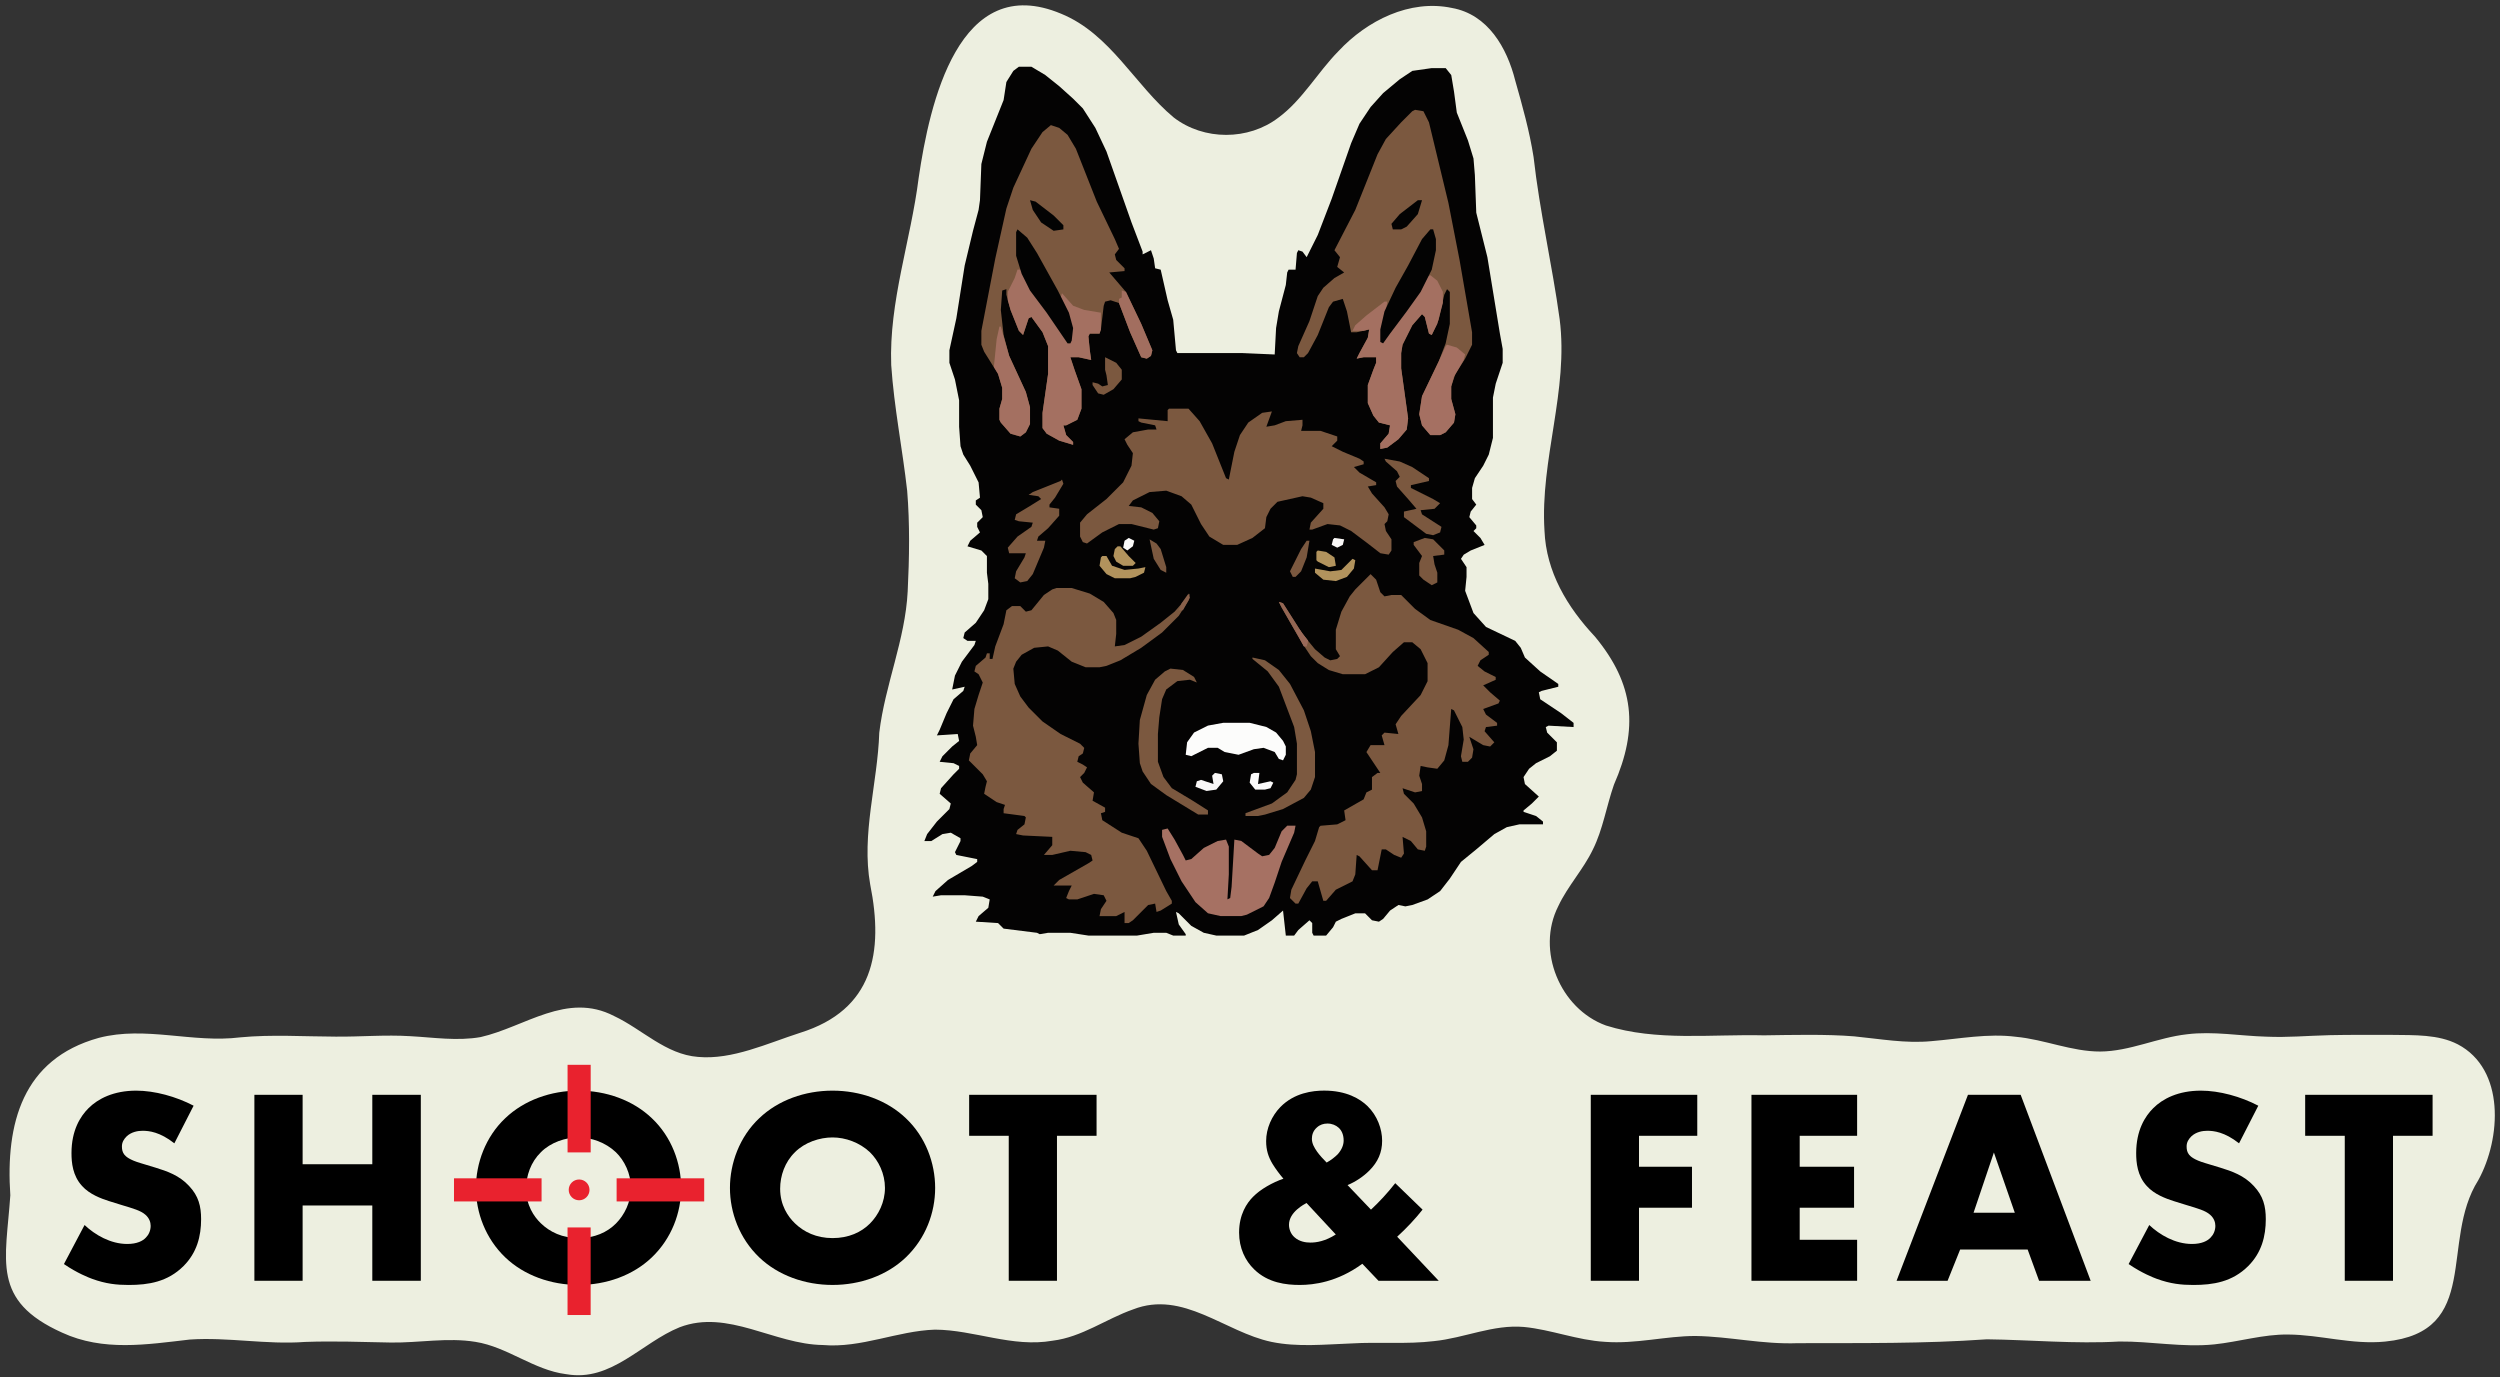 <svg width="403" height="222" viewBox="0 0 403 222" fill="none" xmlns="http://www.w3.org/2000/svg">
<rect x="0" y="0" width="403" height="222" fill="#333333" stroke="none"/>
<g clip-path="url(#clip0_325_3157)">
<path d="M91.235 221.513C86.056 220.855 81.788 217.119 76.654 216.31C72.138 215.57 67.578 216.481 63.028 216.417C58.365 216.33 53.869 216.149 49.163 216.32C42.995 216.788 36.701 215.516 30.592 215.935C23.66 216.734 16.654 217.889 10.009 214.819C-1.444 209.66 0.948 203.244 1.664 192.678C0.885 181.142 3.598 170.716 15.938 167.301C23.46 165.343 31.069 168.183 38.718 167.223C43.78 166.736 49.065 167.092 54.098 167.106C58.097 167.145 62.126 166.78 66.141 167.033C69.916 167.238 73.716 167.842 77.472 167.179C84.619 165.557 91.376 159.838 98.99 163.784C103.511 165.908 107.306 169.971 112.524 170.375C118.043 170.877 123.695 168.188 128.995 166.483C140.789 162.79 142.465 153.509 140.278 142.592C138.826 134.417 141.471 126.306 141.739 118.107C142.655 110.415 145.929 103.122 146.319 95.327C146.587 89.954 146.674 84.434 146.236 79.114C145.476 72.347 144.122 65.654 143.664 58.848C143.293 48.603 146.82 38.786 148.087 28.692C149.841 16.742 154.527 -4.737 171.067 2.219C179.003 5.469 182.934 13.717 189.199 18.934C194.051 22.68 201.242 22.676 206.099 18.949C209.928 16.128 212.398 11.661 215.769 8.236C220.354 3.325 227.247 -0.158 234.053 1.284C239.85 2.317 242.924 7.695 244.254 12.981C245.413 17.059 246.553 21.122 247.211 25.306C248.205 34.153 250.207 42.659 251.415 51.438C252.896 62.925 248.249 74.067 248.97 85.53C249.233 92.195 252.648 97.875 257.101 102.615C263.492 110.327 264.13 117.469 260.17 126.486C258.957 129.96 258.387 133.706 256.779 136.926C255.24 140.151 252.702 142.84 251.186 146.09C247.586 153.198 251.464 162.619 258.884 165.313C267.034 167.886 275.959 166.687 284.343 166.897C288.81 166.833 294.452 166.692 298.9 167.062C303.055 167.467 307.167 168.236 311.366 167.832C315.873 167.462 320.457 166.546 325.007 167.135C329.586 167.569 333.937 169.513 338.555 169.508C343.339 169.474 347.816 167.248 352.542 166.726C356.765 166.195 361.116 166.999 365.335 167.111C368.842 167.262 371.692 166.97 375.59 166.868C378.878 166.794 382.259 166.829 385.552 166.824C389.245 166.877 393.035 166.721 396.192 168.344C403.86 172.368 403.193 183.524 399.5 190.247C393.23 200.131 400.133 214.712 384.485 216.261C379.141 216.797 374.031 215.156 368.852 215.126C364.887 215.063 360.906 216.3 356.931 216.715C351.84 217.236 346.735 216.203 341.634 216.252C334.512 216.666 327.389 215.984 320.281 215.896C309.983 216.622 300.127 216.49 289.833 216.52C284.036 216.739 278.897 215.443 273.279 215.36C268.554 215.36 263.682 216.68 258.733 216.305C254.27 216.047 250.056 214.337 245.681 213.908C240.712 213.465 236.05 215.696 231.159 216.188C226.774 216.719 222.244 216.296 217.825 216.564C213.553 216.719 209.173 217.187 204.949 216.31C197.418 214.717 190.705 207.931 182.661 211.073C178.282 212.608 174.389 215.55 169.678 216.12C163.189 217.265 157.046 214.371 150.713 214.337C144.638 214.542 138.816 217.348 132.654 216.817C124.766 216.719 117.332 210.99 109.562 213.952C103.414 216.437 98.557 222.794 91.322 221.523L91.23 221.513H91.235Z" fill="#EDEFE0"/>
<path d="M13.633 197.472C15.294 199.046 17.813 200.527 20.512 200.527C22.085 200.527 23.03 200.034 23.523 199.494C23.971 199.046 24.287 198.368 24.287 197.608C24.287 197.024 24.063 196.352 23.435 195.811C22.67 195.138 21.501 194.822 19.572 194.237L17.55 193.609C16.293 193.204 14.447 192.532 13.233 191.183C11.704 189.521 11.524 187.407 11.524 185.877C11.524 182.194 12.961 179.944 14.266 178.643C15.796 177.113 18.31 175.812 21.954 175.812C24.921 175.812 28.38 176.758 31.21 178.239L28.107 184.304C25.768 182.462 24.019 182.282 22.982 182.282C22.217 182.282 21.184 182.462 20.419 183.178C19.971 183.627 19.654 184.124 19.654 184.796C19.654 185.337 19.742 185.741 20.059 186.145C20.283 186.413 20.824 186.954 22.665 187.495L25.047 188.216C26.938 188.8 28.911 189.473 30.484 191.183C32.014 192.8 32.418 194.461 32.418 196.532C32.418 199.274 31.746 201.925 29.588 204.083C27.025 206.645 23.927 207.137 20.736 207.137C18.846 207.137 17.048 206.957 14.846 206.148C14.354 205.968 12.464 205.247 10.306 203.766L13.633 197.472Z" fill="black"/>
<path d="M48.782 187.675H60.016V176.484H67.835V206.46H60.016V194.324H48.782V206.46H41.007V176.484H48.782V187.675Z" fill="black"/>
<path d="M105.079 202.685C102.025 205.608 97.708 207.133 93.26 207.133C88.813 207.133 84.496 205.603 81.442 202.685C78.251 199.63 76.721 195.45 76.721 191.494C76.721 187.539 78.251 183.271 81.442 180.26C84.496 177.337 88.813 175.812 93.26 175.812C97.708 175.812 102.025 177.342 105.079 180.26C108.27 183.271 109.8 187.495 109.8 191.494C109.8 195.494 108.27 199.63 105.079 202.685ZM87.19 185.741C85.573 187.315 84.808 189.517 84.808 191.626C84.808 194.276 86.065 196.123 87.19 197.199C88.627 198.592 90.649 199.581 93.256 199.581C95.862 199.581 97.884 198.636 99.277 197.243C100.67 195.85 101.703 193.784 101.703 191.49C101.703 189.195 100.67 187.086 99.277 185.736C97.616 184.163 95.321 183.354 93.256 183.354C91.19 183.354 88.808 184.119 87.19 185.736V185.741Z" fill="black"/>
<path d="M146.026 202.685C142.971 205.608 138.655 207.133 134.207 207.133C129.759 207.133 125.443 205.603 122.388 202.685C119.197 199.63 117.668 195.45 117.668 191.494C117.668 187.539 119.197 183.271 122.388 180.26C125.443 177.337 129.759 175.812 134.207 175.812C138.655 175.812 142.971 177.342 146.026 180.26C149.217 183.271 150.746 187.495 150.746 191.494C150.746 195.494 149.217 199.63 146.026 202.685ZM128.142 185.741C126.524 187.315 125.76 189.517 125.76 191.626C125.76 194.276 127.017 196.123 128.142 197.199C129.579 198.592 131.601 199.581 134.207 199.581C136.813 199.581 138.835 198.636 140.229 197.243C141.622 195.85 142.655 193.784 142.655 191.49C142.655 189.195 141.622 187.086 140.229 185.736C138.567 184.163 136.273 183.354 134.207 183.354C132.142 183.354 129.759 184.119 128.142 185.736V185.741Z" fill="black"/>
<path d="M170.384 183.09V206.46H162.609V183.09H156.227V176.484H176.766V183.09H170.384Z" fill="black"/>
<path d="M229.312 194.999C228.099 196.529 226.75 197.966 225.225 199.359L231.923 206.462H222.214L219.608 203.719C215.564 206.686 211.745 207.134 209.538 207.134C207.331 207.134 204.413 206.818 202.167 204.616C200.73 203.222 199.741 201.201 199.741 198.682C199.741 195.759 200.998 193.918 201.987 192.929C203.156 191.716 205.178 190.59 206.888 190.006C206.303 189.333 205.631 188.432 205.134 187.623C204.462 186.498 204.101 185.421 204.101 183.936C204.101 181.914 205.002 179.892 206.396 178.455C208.642 176.16 211.608 175.805 213.45 175.805C217.089 175.805 219.247 177.154 220.416 178.275C222.034 179.848 222.799 182.006 222.799 183.892C222.799 185.777 222.126 187.307 220.733 188.7C219.788 189.645 218.531 190.498 217.226 191.038L221.001 194.994C222.307 193.781 223.651 192.344 224.913 190.727L229.317 194.994L229.312 194.999ZM210.615 193.922C210.298 194.103 207.784 195.36 207.784 197.43C207.784 198.102 208.052 198.911 208.681 199.452C209.489 200.173 210.522 200.304 211.243 200.304C212.232 200.304 213.625 200.08 215.33 198.999L210.61 193.922H210.615ZM212.281 185.606C212.729 186.235 213.357 186.907 213.854 187.404C214.527 187.044 215.204 186.508 215.652 186.055C216.324 185.29 216.597 184.525 216.597 183.853C216.597 182.864 216.237 182.191 215.788 181.787C215.34 181.383 214.712 181.115 213.991 181.115C213.362 181.115 212.778 181.295 212.286 181.743C211.613 182.328 211.477 183.049 211.477 183.585C211.477 184.35 211.881 185.022 212.286 185.606H212.281Z" fill="black"/>
<path d="M273.6 183.09H264.207V188.079H272.748V194.685H264.207V206.46H256.432V176.484H273.6V183.09Z" fill="black"/>
<path d="M299.367 183.09H290.111V188.079H298.875V194.685H290.111V199.854H299.367V206.46H282.335V176.484H299.367V183.09Z" fill="black"/>
<path d="M326.853 201.427H315.974L313.952 206.46H305.729L317.236 176.484H325.732L337.015 206.46H328.699L326.858 201.427H326.853ZM324.787 195.494L321.416 185.784L318.137 195.494H324.787Z" fill="black"/>
<path d="M346.461 197.472C348.122 199.046 350.641 200.527 353.34 200.527C354.914 200.527 355.859 200.034 356.351 199.494C356.799 199.046 357.116 198.368 357.116 197.608C357.116 197.024 356.891 196.352 356.263 195.811C355.498 195.138 354.329 194.822 352.4 194.237L350.378 193.609C349.121 193.204 347.275 192.532 346.062 191.183C344.532 189.521 344.352 187.407 344.352 185.877C344.352 182.194 345.789 179.944 347.094 178.643C348.624 177.113 351.138 175.812 354.782 175.812C357.749 175.812 361.208 176.758 364.038 178.239L360.935 184.304C358.596 182.462 356.848 182.282 355.81 182.282C355.045 182.282 354.012 182.462 353.247 183.178C352.799 183.627 352.483 184.124 352.483 184.796C352.483 185.337 352.57 185.741 352.887 186.145C353.111 186.413 353.652 186.954 355.493 187.495L357.876 188.216C359.766 188.8 361.739 189.473 363.312 191.183C364.842 192.8 365.246 194.461 365.246 196.532C365.246 199.274 364.574 201.925 362.416 204.083C359.853 206.645 356.755 207.137 353.564 207.137C351.674 207.137 349.876 206.957 347.674 206.148C347.182 205.968 345.292 205.247 343.134 203.766L346.461 197.472Z" fill="black"/>
<path d="M385.751 183.09V206.46H377.976V183.09H371.594V176.484H392.133V183.09H385.751Z" fill="black"/>
<path d="M113.517 189.945H99.399V193.672H113.517V189.945Z" fill="#E9222E"/>
<path d="M87.302 189.945H73.184V193.672H87.302V189.945Z" fill="#E9222E"/>
<path d="M95.214 211.981V197.863H91.487V211.981H95.214Z" fill="#E9222E"/>
<path d="M95.219 185.767V171.648H91.492V185.767H95.219Z" fill="#E9222E"/>
<path d="M93.353 193.485C94.279 193.485 95.029 192.734 95.029 191.809C95.029 190.883 94.279 190.133 93.353 190.133C92.428 190.133 91.677 190.883 91.677 191.809C91.677 192.734 92.428 193.485 93.353 193.485Z" fill="#E9222E"/>
<path d="M164.246 10.754H166.263L168.504 12.098L170.745 13.891L172.986 15.908L174.555 17.477L176.572 20.614L178.364 24.424L182.398 35.853L184.191 40.559V41.007L185.536 40.335L185.984 41.679L186.208 43.248L187.104 43.472L188.225 48.402L189.121 51.54L189.569 56.47L189.793 56.918H200.326L205.48 57.142L205.704 52.884L206.153 50.195L207.273 45.937L207.497 43.92L207.721 43.472H208.842L209.066 40.783L209.29 40.335L209.962 40.559L210.634 41.455L212.427 37.87L214.668 32.043L217.806 23.079L219.15 19.942L220.943 17.253L222.96 15.012L225.649 12.771L227.666 11.426L230.803 10.978H233.044L233.941 12.098L234.389 14.788L234.837 18.149L236.63 22.631L237.526 25.544L237.75 28.233L237.974 34.284L239.767 41.455L241.784 53.781L242.232 56.246V58.487L241.112 61.848L240.663 64.089V70.588L239.991 73.277L239.095 75.07L237.75 77.087L237.302 78.655V80.448L237.974 81.344L237.078 82.465L236.854 83.361L237.974 84.706V85.154L237.526 85.602L238.647 86.723L239.319 87.843L237.078 88.74L235.957 89.412L235.509 90.084L236.406 91.429V92.998L236.182 95.239L237.526 98.824L239.543 101.065L244.249 103.306L245.145 104.427L245.818 105.995L248.283 108.236L251.196 110.253V110.701L248.507 111.374L248.059 111.598L248.283 112.718L251.644 114.959L253.661 116.528V117.2L249.627 116.976L249.179 117.2L249.403 118.096L250.972 119.665V121.01L249.851 121.906L247.61 123.027L246.49 123.923L245.594 125.268L245.818 126.388L248.059 128.405L246.938 129.525L245.594 130.646V130.87L247.61 131.542L248.731 132.439V132.887H244.921L242.904 133.335L240.888 134.456L237.974 136.921L235.509 138.938L233.716 141.627L232.148 143.644L230.131 144.988L227.666 145.885L226.545 146.109L225.425 145.885L224.08 146.781L222.96 148.125L222.288 148.574L221.167 148.35L220.047 147.229H218.478L216.237 148.125L215.34 148.574L214.892 149.47L213.772 150.815H211.755L211.531 150.366V148.798L211.083 148.35L209.29 149.918L208.618 150.815H207.273L206.825 146.781L205.032 148.35L202.791 149.918L200.55 150.815H196.068L194.051 150.366L192.034 149.246L190.018 147.229L189.569 147.005L190.018 149.022L191.138 150.591V150.815H189.121L188.001 150.366H185.984L183.295 150.815H175.451L172.538 150.366H168.952L167.608 150.591L167.16 150.366L161.781 149.694L160.885 148.798L157.299 148.574L157.748 147.677L159.316 146.333L159.54 144.988L158.42 144.54L155.507 144.316H151.697L150.352 144.54L150.801 143.644L152.817 141.851L156.627 139.61L157.523 138.938V138.489L154.162 137.817L153.938 137.369L154.834 135.576V135.128L153.266 134.231L151.921 134.456L150.128 135.576H149.008L149.456 134.456L151.025 132.439L153.041 130.422L153.266 129.525L151.473 127.957L151.697 127.06L153.714 124.819L154.61 123.923V123.475L153.714 123.027L151.473 122.802L151.921 121.906L153.49 120.337L154.61 119.441L154.386 118.321L151.025 118.545L151.473 117.648L152.593 114.959L153.714 112.718L155.282 111.374L155.507 110.701L153.49 111.149L153.938 108.908L155.058 106.668L157.075 103.978L157.299 103.306H155.955L155.282 102.858L155.507 101.961L157.299 100.393L158.644 98.376L159.316 96.583V94.118L159.092 92.325V89.636L158.196 88.74L155.955 88.067L156.403 87.171L157.972 85.826L157.523 84.93V84.258L158.42 83.361L158.196 82.241L157.299 81.344V80.672L157.972 80.224L157.748 77.759L156.403 75.07L155.282 73.277L154.834 71.932L154.61 68.795V64.537L153.938 61.176L153.041 58.487V56.47L154.162 51.316L155.507 42.8L156.851 37.197L157.748 33.836L157.972 32.267L158.196 26.441L159.092 22.855L161.781 16.132L162.229 13.219L163.35 11.426L164.246 10.754Z" fill="#040303"/>
<path d="M170.297 94.789H172.762L175.675 95.685L177.916 97.03L179.485 98.823L179.933 99.943V102.184L179.709 104.201L181.277 103.977L183.967 102.632L187.104 100.391L189.345 98.599L190.914 96.806L191.81 95.685L191.586 96.806L190.017 99.271L187.328 101.96L183.967 104.425L180.605 106.442L178.364 107.339L177.244 107.563H175.003L172.762 106.666L170.521 104.873L168.952 104.201L166.711 104.425L164.694 105.546L163.798 106.666L163.35 107.787L163.574 110.252L164.47 112.269L165.815 114.061L168.056 116.302L170.969 118.319L174.106 119.888L174.779 120.56L174.555 121.457L173.882 121.905L173.658 122.801L174.555 123.249L175.227 123.698L174.779 124.594L174.106 125.266L174.555 126.163L176.347 127.731L176.123 129.076L178.14 130.196V130.869L177.468 131.093L177.692 132.213L180.829 134.23L183.518 135.127L184.863 137.143L188 143.642L188.897 145.211V145.659L187.104 146.78L186.432 147.004L186.208 145.659L185.087 145.883L182.622 148.348L181.95 148.796H181.277V147.004L179.933 147.676H177.244L177.468 146.556L178.364 145.211L177.916 144.315L176.347 144.09L173.658 144.987H172.314L171.865 144.763L172.314 143.642L172.762 142.746H169.849L170.745 141.849L175.451 139.16L176.123 138.712L175.899 137.816L175.003 137.368L172.538 137.143L169.624 137.816H168.28L169.624 136.247V134.902L164.918 134.678L163.798 134.454L164.022 133.782L165.143 132.886L165.367 131.765L165.143 131.541L161.781 131.093V130.421L162.005 129.748L160.661 129.3L158.644 127.955L158.868 126.835L159.092 125.939L158.42 124.818L156.179 122.577L156.403 121.457L157.523 120.112L157.299 118.767L156.851 116.975L157.075 114.286L157.747 112.045L158.42 110.028L157.747 108.683L157.075 108.235L157.299 107.339L158.868 105.994L159.092 105.322H159.54V106.218H159.988L160.436 104.201L161.781 100.616L162.229 98.375L163.126 97.702H164.47L165.367 98.599L166.263 98.375L168.28 95.909L169.624 95.013L170.297 94.789Z" fill="#7B583F"/>
<path d="M228.109 17.703L229.453 17.927L230.35 19.72L233.487 32.718L235.28 41.906L237.297 53.559V55.575L236.176 57.816L234.608 60.282L233.935 62.298V64.315L234.608 66.78L234.384 68.125L233.039 69.694L232.143 70.142H230.574L229.229 68.573L228.781 66.78L229.229 63.867L231.919 58.265L233.039 55.351L233.711 52.214V47.06L233.263 46.612L232.815 47.508L231.919 51.542L230.798 54.007L230.35 53.783L229.678 51.094L229.229 50.645L227.661 52.438L226.092 55.575L225.868 56.92V59.385L226.988 67.453L226.764 69.246L225.42 70.814L223.627 72.159L222.506 72.383V71.486L223.851 69.918L224.075 68.573L222.282 68.125L221.386 67.004L220.49 64.988V62.074L221.386 59.609L221.834 58.489V57.592H219.817L218.697 57.816L219.145 56.92L220.49 54.455L220.714 53.111L218.697 53.559H217.8L217.128 50.197L216.456 48.18L214.887 48.629L214.215 49.525L212.422 54.007L210.853 56.92L210.181 57.592H209.509L209.061 56.92L209.285 55.8L211.078 51.766L212.422 47.732L213.318 46.388L215.111 44.819L216.68 43.922L215.559 43.026L216.008 41.457L215.111 40.337L218.473 33.838L222.058 24.874L223.403 22.409L225.868 19.72L227.661 17.927L228.109 17.703Z" fill="#7B583F"/>
<path d="M169.401 20.168L170.745 20.616L172.09 21.737L173.434 23.978L176.796 32.493L179.709 38.544L180.381 40.113L179.709 41.009L179.933 41.905L181.278 43.25V43.698L178.813 43.922L181.502 47.06L183.967 52.214L185.76 56.472L185.536 57.368L184.863 57.816L183.967 57.592L182.174 53.558L180.381 48.852L179.037 48.404L178.14 48.628L177.916 49.301L177.468 53.11L177.244 53.782H175.675L175.451 54.231L175.675 56.472L175.899 58.04L173.882 57.592H172.538L173.21 59.609L174.331 62.746V65.884L173.658 67.677L171.866 68.573H171.417L171.866 70.142L172.986 71.262V71.71L170.745 71.038L168.728 69.918L168.056 69.021V66.556L168.952 60.281V55.799L168.056 53.558L166.263 51.093L165.815 51.318L164.919 54.007L164.246 53.334L162.902 49.973L162.229 47.508V46.611L161.557 46.836L161.333 49.973L161.781 54.007L162.678 57.368L165.367 63.195L166.039 65.66V68.349L165.367 69.693L164.47 70.366L162.902 69.918L161.333 68.125L161.109 67.677V65.884L161.557 64.315V62.522L160.885 60.281L158.644 56.696L158.196 55.575V53.334L160.437 41.681L162.229 33.614L163.35 30.252L166.263 23.978L168.056 21.288L169.401 20.168Z" fill="#7B583F"/>
<path d="M220.938 92.551L221.834 93.447L222.507 95.464L223.179 96.136L224.299 95.912H225.868L228.109 98.153L230.574 99.946L235.056 101.515L237.521 102.859L239.986 105.1V105.548L238.642 106.445L238.193 107.341L239.314 108.238L241.107 109.134V109.582L239.09 110.479L240.21 111.599L241.779 112.944L241.555 113.392L239.09 114.288L239.538 115.185L241.331 116.529V116.977L239.538 117.201L239.314 117.874L240.883 119.667L240.21 120.339L239.09 120.115L236.849 118.77L237.521 120.787L237.297 122.132L236.625 122.804H235.728L235.504 121.908L235.952 119.218L235.728 117.201L234.384 114.512L233.936 114.288L233.487 120.115L232.815 122.58L231.695 123.924L230.126 123.7L229.005 123.476L228.781 125.045L229.23 126.389V127.51L228.109 127.734L226.092 127.062L226.316 127.958L227.885 129.527L229.23 131.768L229.902 134.009V136.474L229.678 137.146L228.557 136.922L227.437 135.577L226.092 134.905L226.316 137.594L225.868 138.267L224.748 137.818L223.403 136.922H222.731L222.058 140.283H221.162L219.145 138.042L218.697 137.818L218.473 140.956L218.025 142.076L215.336 143.421L213.767 145.214H213.319L212.422 142.076H211.526L210.629 143.197L209.285 145.662H208.837L207.94 144.765L208.164 143.421L210.405 138.715L211.974 135.577L212.646 133.336L212.87 133.112L215.56 132.888L216.904 132.216L216.68 130.647L219.817 128.855L220.266 127.734L221.162 127.286V125.269L222.058 124.597H222.507L220.266 121.235L220.938 120.115H223.179L222.731 118.546L223.179 118.098L225.42 118.322L224.972 116.753L225.868 115.409L229.005 112.047L230.126 109.806V106.893L229.005 104.652L227.661 103.532H226.316L224.524 105.1L222.283 107.565L220.042 108.686H216.456L214.215 108.013L212.422 106.893L211.302 105.773L209.957 103.756L206.596 97.929L206.148 97.033L206.82 97.257L209.957 102.187L211.974 104.652L213.543 105.997L214.439 106.445L215.56 106.221L216.008 105.773L215.336 104.652V101.515L216.232 98.601L217.577 96.136L218.473 95.016L219.593 93.895L220.938 92.551Z" fill="#7B583F"/>
<path d="M188.449 65.875H191.586L193.379 67.892L195.396 71.477L197.637 77.08L198.085 77.304L198.981 72.822L199.878 70.133L201.222 68.116L203.463 66.547L205.032 66.323L204.135 68.788L205.48 68.564L207.273 67.892L209.962 67.668V68.564L209.738 69.461H212.875L215.564 70.357V71.029L214.668 71.926L216.461 72.822L219.15 73.942L219.822 74.391V74.839L218.253 75.287L219.15 76.183L221.839 77.752V78.2L220.494 78.424L221.167 79.545L223.184 81.786L223.856 82.906L223.632 84.027L223.184 84.475L223.408 85.596L224.304 86.94V88.733L223.856 89.405L222.511 89.181L220.494 87.612L217.805 85.596L216.013 84.699L213.996 84.475L211.531 85.371H211.082L211.306 84.251L213.323 82.01V81.114L211.306 80.217L209.962 79.993L205.928 80.889L204.808 82.01L204.135 83.355L203.911 85.147L201.894 86.716L199.429 87.837H197.188L194.947 86.492L193.603 84.475L192.034 81.338L190.465 79.993L188 79.097L185.311 79.321L182.622 80.665L181.95 81.562L183.967 81.786L185.759 82.682L186.88 84.027L186.656 85.147L185.984 85.371L182.398 84.475H180.381L177.692 85.82L175.227 87.612L174.555 87.388L174.106 86.492V84.251L175.227 82.906L178.364 80.441L181.053 77.752L182.398 75.063L182.622 73.046L181.726 71.701L181.277 70.805L182.622 69.685L185.087 69.237H186.432L186.208 68.564L183.967 68.116L183.518 67.892V67.444L188.224 67.892V66.099L188.449 65.875Z" fill="#7B583F"/>
<path d="M207.497 133.102H208.842L208.618 134.222L206.601 138.928L205.48 142.29L204.584 144.755L203.687 146.099L200.998 147.444L200.102 147.668H196.74L194.724 147.22L192.707 145.427L190.466 142.065L188.673 138.48L187.328 134.894V133.774L188.225 133.55L189.345 135.343L190.69 137.808L191.138 138.704L192.034 138.48L194.051 136.687L196.292 135.567L197.637 135.343L198.085 136.463V140.945L197.861 144.979L198.309 144.755L198.533 142.962L198.981 135.343L200.102 135.567L202.791 137.583L203.463 138.032L204.584 137.808L205.48 136.687L206.601 133.998L207.497 133.102Z" fill="#A67163"/>
<path d="M164.022 43.461H164.694L165.59 45.702L167.607 48.615L170.072 51.977L171.865 54.666L172.089 55.338H172.538L172.762 52.873L171.865 49.736L170.969 47.943L171.193 47.271L172.986 49.288L174.778 49.96L177.468 50.408V53.097L177.244 53.769H175.675L175.451 54.218L175.675 56.459L175.899 58.027L173.882 57.579H172.538L173.21 59.596L174.33 62.733V65.871L173.658 67.663L171.865 68.56H171.417L171.865 70.129L172.986 71.249V71.697L170.745 71.025L168.728 69.904L168.056 69.008V66.543L168.952 60.268V55.786L168.056 53.545L166.263 51.08L165.815 51.304L164.918 53.993L164.246 53.321L162.901 49.96L162.453 48.391V47.047L163.574 44.806L164.022 43.461Z" fill="#A47061"/>
<path d="M230.574 44.359L231.694 45.256L232.591 47.048V48.841L231.694 52.203L230.798 53.996L230.35 53.772L229.677 51.082L229.229 50.634L227.661 52.427L226.092 55.564L225.868 56.909V59.374L226.988 67.441L226.764 69.234L225.42 70.803L223.627 72.147L222.506 72.371V71.475L223.851 69.906L224.075 68.562L222.282 68.114L221.386 66.993L220.489 64.976V62.063L221.386 59.598L221.834 58.477V57.581H219.817L218.697 57.805L219.145 56.909L220.489 54.444L220.714 53.099L219.817 53.323H218.024L218.473 52.427L220.265 50.858L223.179 48.617H223.627L223.403 50.186L222.73 53.099V55.116L223.627 54.22L225.868 51.082L228.557 47.497L230.126 44.584L230.574 44.359Z" fill="#A47061"/>
<path d="M188.673 107.777L190.689 108.001L192.482 109.122L192.93 110.018L191.81 109.57L189.793 109.794L188 111.139L187.328 112.707L186.88 115.621L186.656 118.31V122.792L187.552 125.257L188.897 127.05L192.258 129.067L194.723 130.635V131.308H193.155L188 128.17L185.535 126.377L184.191 124.361L183.742 123.016L183.518 119.879L183.742 116.069L184.863 112.035L186.208 109.57L187.776 108.226L188.673 107.777Z" fill="#7B583F"/>
<path d="M201.894 105.988L203.911 106.436L206.152 108.005L207.945 110.246L210.186 114.504L211.307 117.865L211.979 121.227V125.261L211.307 127.278L210.186 128.622L206.825 130.415L203.911 131.311L202.791 131.535H200.774V131.087L205.032 129.518L207.497 127.726L208.841 125.709L209.066 124.812V119.882L208.617 117.193L206.152 110.694L204.36 108.229L201.894 106.212V105.988Z" fill="#7C5940"/>
<path d="M197.189 116.516H201.447L204.136 117.188L205.705 118.084L206.825 119.429L207.273 120.325V121.67L206.825 122.566L206.153 122.342L205.481 121.222L203.688 120.549L202.119 120.773L199.654 121.67L197.413 121.222L196.293 120.549H194.724L192.035 121.894L191.138 121.67L191.362 119.653L192.483 118.084L194.724 116.964L197.189 116.516Z" fill="#FCFCFB"/>
<path d="M233.263 55.57L234.832 56.019L236.177 57.139L235.952 58.035L234.384 60.724L233.936 62.293V64.31L234.608 66.775L234.384 68.12L233.039 69.688L232.143 70.137H230.574L229.229 68.568L228.781 66.775L229.229 63.862L231.919 58.26L233.039 55.794L233.263 55.57Z" fill="#A57062"/>
<path d="M164.022 36.973L165.591 38.317L167.159 40.782L170.521 46.833L172.314 50.419L172.986 52.884L172.762 54.9L172.538 55.349H172.09L168.728 50.419L166.039 46.833L164.694 44.144L163.798 41.23V37.421L164.022 36.973Z" fill="#030303"/>
<path d="M171.193 77.305L171.417 77.977L170.072 80.218L169.176 81.338V81.787L170.745 82.011V83.131L168.952 85.148L167.383 86.493L167.159 87.165H168.504L168.28 88.285L166.487 92.543L165.59 93.664L164.47 93.888L163.574 93.216L163.798 92.095L165.142 89.854L165.366 89.182H162.677L162.453 88.285L164.022 86.493L166.263 84.924L166.487 84.252L164.246 84.028L163.574 83.803L163.798 82.907L166.039 81.562L167.831 80.442L167.383 79.994L165.815 79.77L166.487 79.322L170.969 77.529L171.193 77.305Z" fill="#7B583F"/>
<path d="M230.574 36.973H231.022L231.47 38.541V40.334L230.798 43.471L229.005 47.057L226.764 50.194L224.075 53.78L222.954 55.349L222.506 55.124V53.108L223.179 50.194L224.971 46.385L226.988 42.799L229.229 38.541L230.574 36.973Z" fill="#030303"/>
<path d="M161.109 52.652H161.333L162.678 57.358L165.367 63.185L166.039 65.65V68.339L165.367 69.684L164.47 70.356L162.902 69.908L161.333 68.115L161.109 67.667V65.874L161.557 64.305V62.513L160.885 60.272L160.212 59.151L160.661 54.669L161.109 52.652Z" fill="#A47061"/>
<path d="M223.179 73.949L225.644 74.397L227.661 75.294L230.35 77.087V77.535L227.437 78.207V78.655L231.022 80.448L232.143 81.12L231.246 82.017L229.005 82.241L229.229 82.913L232.367 84.93L232.143 85.826L231.022 86.275L229.902 86.05L226.316 83.361V82.465L228.333 82.017L226.988 80.448L225.196 78.431L224.971 77.535L225.644 76.862L225.196 75.966L223.403 74.397L223.179 73.949Z" fill="#7B583F"/>
<path d="M180.83 46.832L181.502 47.056L183.967 52.21L185.76 56.468L185.536 57.365L184.863 57.813L183.967 57.589L182.174 53.555L180.381 48.849V48.177L180.83 47.953V46.832Z" fill="#A26E5F"/>
<path d="M229.678 86.715L231.022 86.939L232.815 88.732V89.404L231.022 89.628L231.246 90.973L231.695 92.317V93.886L230.798 94.334L229.454 93.438L228.781 92.766V90.749L229.23 89.628L227.885 87.835V87.387L229.678 86.715Z" fill="#7B583F"/>
<path d="M178.14 57.586L179.933 58.482L180.829 59.603V61.172L179.485 62.74L177.916 63.637L177.02 63.413L176.123 62.068V61.62L177.02 61.844L177.692 62.292L178.588 62.068L178.364 60.499L178.14 59.603V57.586Z" fill="#7B583F"/>
<path d="M166.039 32.273L166.936 32.498L169.849 34.739L171.418 36.307V36.98L169.849 37.204L167.832 35.859L166.487 33.842L166.039 32.273Z" fill="#030303"/>
<path d="M177.692 89.629H178.364L179.261 91.198L181.278 91.87L183.519 91.646L184.639 91.422L184.415 92.318L183.07 92.99L182.174 93.215H179.709L178.364 92.542L177.244 91.198L177.468 89.853L177.692 89.629Z" fill="#B2935D"/>
<path d="M228.557 32.273H229.23L228.557 34.514L226.765 36.531L225.868 36.98H224.524L224.299 36.083L225.644 34.514L228.557 32.273Z" fill="#030303"/>
<path d="M218.024 90.082L218.473 90.306L218.248 91.651L217.128 92.995L215.335 93.668L213.318 93.444L211.974 92.323V91.651L214.439 92.099L216.232 91.875L217.352 90.754L218.024 90.082Z" fill="#B2935D"/>
<path d="M210.634 87.164H211.082L210.634 89.853L209.738 92.094L208.841 92.991H208.393L207.945 92.094L209.738 88.509L210.634 87.164Z" fill="#7B583F"/>
<path d="M195.844 124.594L196.964 124.818L197.188 125.938L196.068 127.283L194.499 127.507L192.707 126.835L192.931 125.938L193.603 125.714L195.62 126.387L195.396 125.042L195.844 124.594Z" fill="#F9F7F7"/>
<path d="M180.157 88.066H180.605L181.95 89.635L183.07 90.756L182.622 91.204H181.053L179.933 90.531L179.485 89.635L179.709 88.515L180.157 88.066Z" fill="#B2935D"/>
<path d="M185.311 86.945L186.432 87.618L187.104 88.514L188 91.427V92.324L187.104 91.875L185.984 90.083L185.311 86.945Z" fill="#7B583F"/>
<path d="M212.427 88.738L213.771 88.962L215.116 89.859L215.34 91.203L214.22 91.427L212.427 90.531L212.203 90.307V88.962L212.427 88.738Z" fill="#B2935D"/>
<path d="M202.119 124.594H203.015L202.791 126.387L204.808 125.938L205.256 126.162L204.808 127.059L203.912 127.283H202.343L201.447 126.162L201.671 124.818L202.119 124.594Z" fill="#FBFAFA"/>
<path d="M206.152 97.016L206.825 97.24L209.962 102.17L210.858 103.29L210.634 104.187H210.186L206.601 97.912L206.152 97.016Z" fill="#946653"/>
<path d="M181.95 86.715L182.846 87.163L182.622 88.059L181.726 88.732L181.054 88.284L181.278 87.163L181.95 86.715Z" fill="#FBFAF9"/>
<path d="M215.116 86.715L216.685 86.939L216.461 87.835L215.564 88.284L214.668 87.835L214.892 86.939L215.116 86.715Z" fill="#F9F7F6"/>
<path d="M208.842 101.5H209.514L210.859 103.293L210.634 104.189H210.186L208.842 101.5Z" fill="#9A6A59"/>
<path d="M191.586 95.684L191.81 96.356L190.69 98.373H190.018L190.466 97.252L191.586 95.684Z" fill="#8A614B"/>
</g>
<defs>
<clipPath id="clip0_325_3157">
<rect width="401.212" height="220.819" fill="white" transform="translate(0.962 0.871)"/>
</clipPath>
</defs>
</svg>
